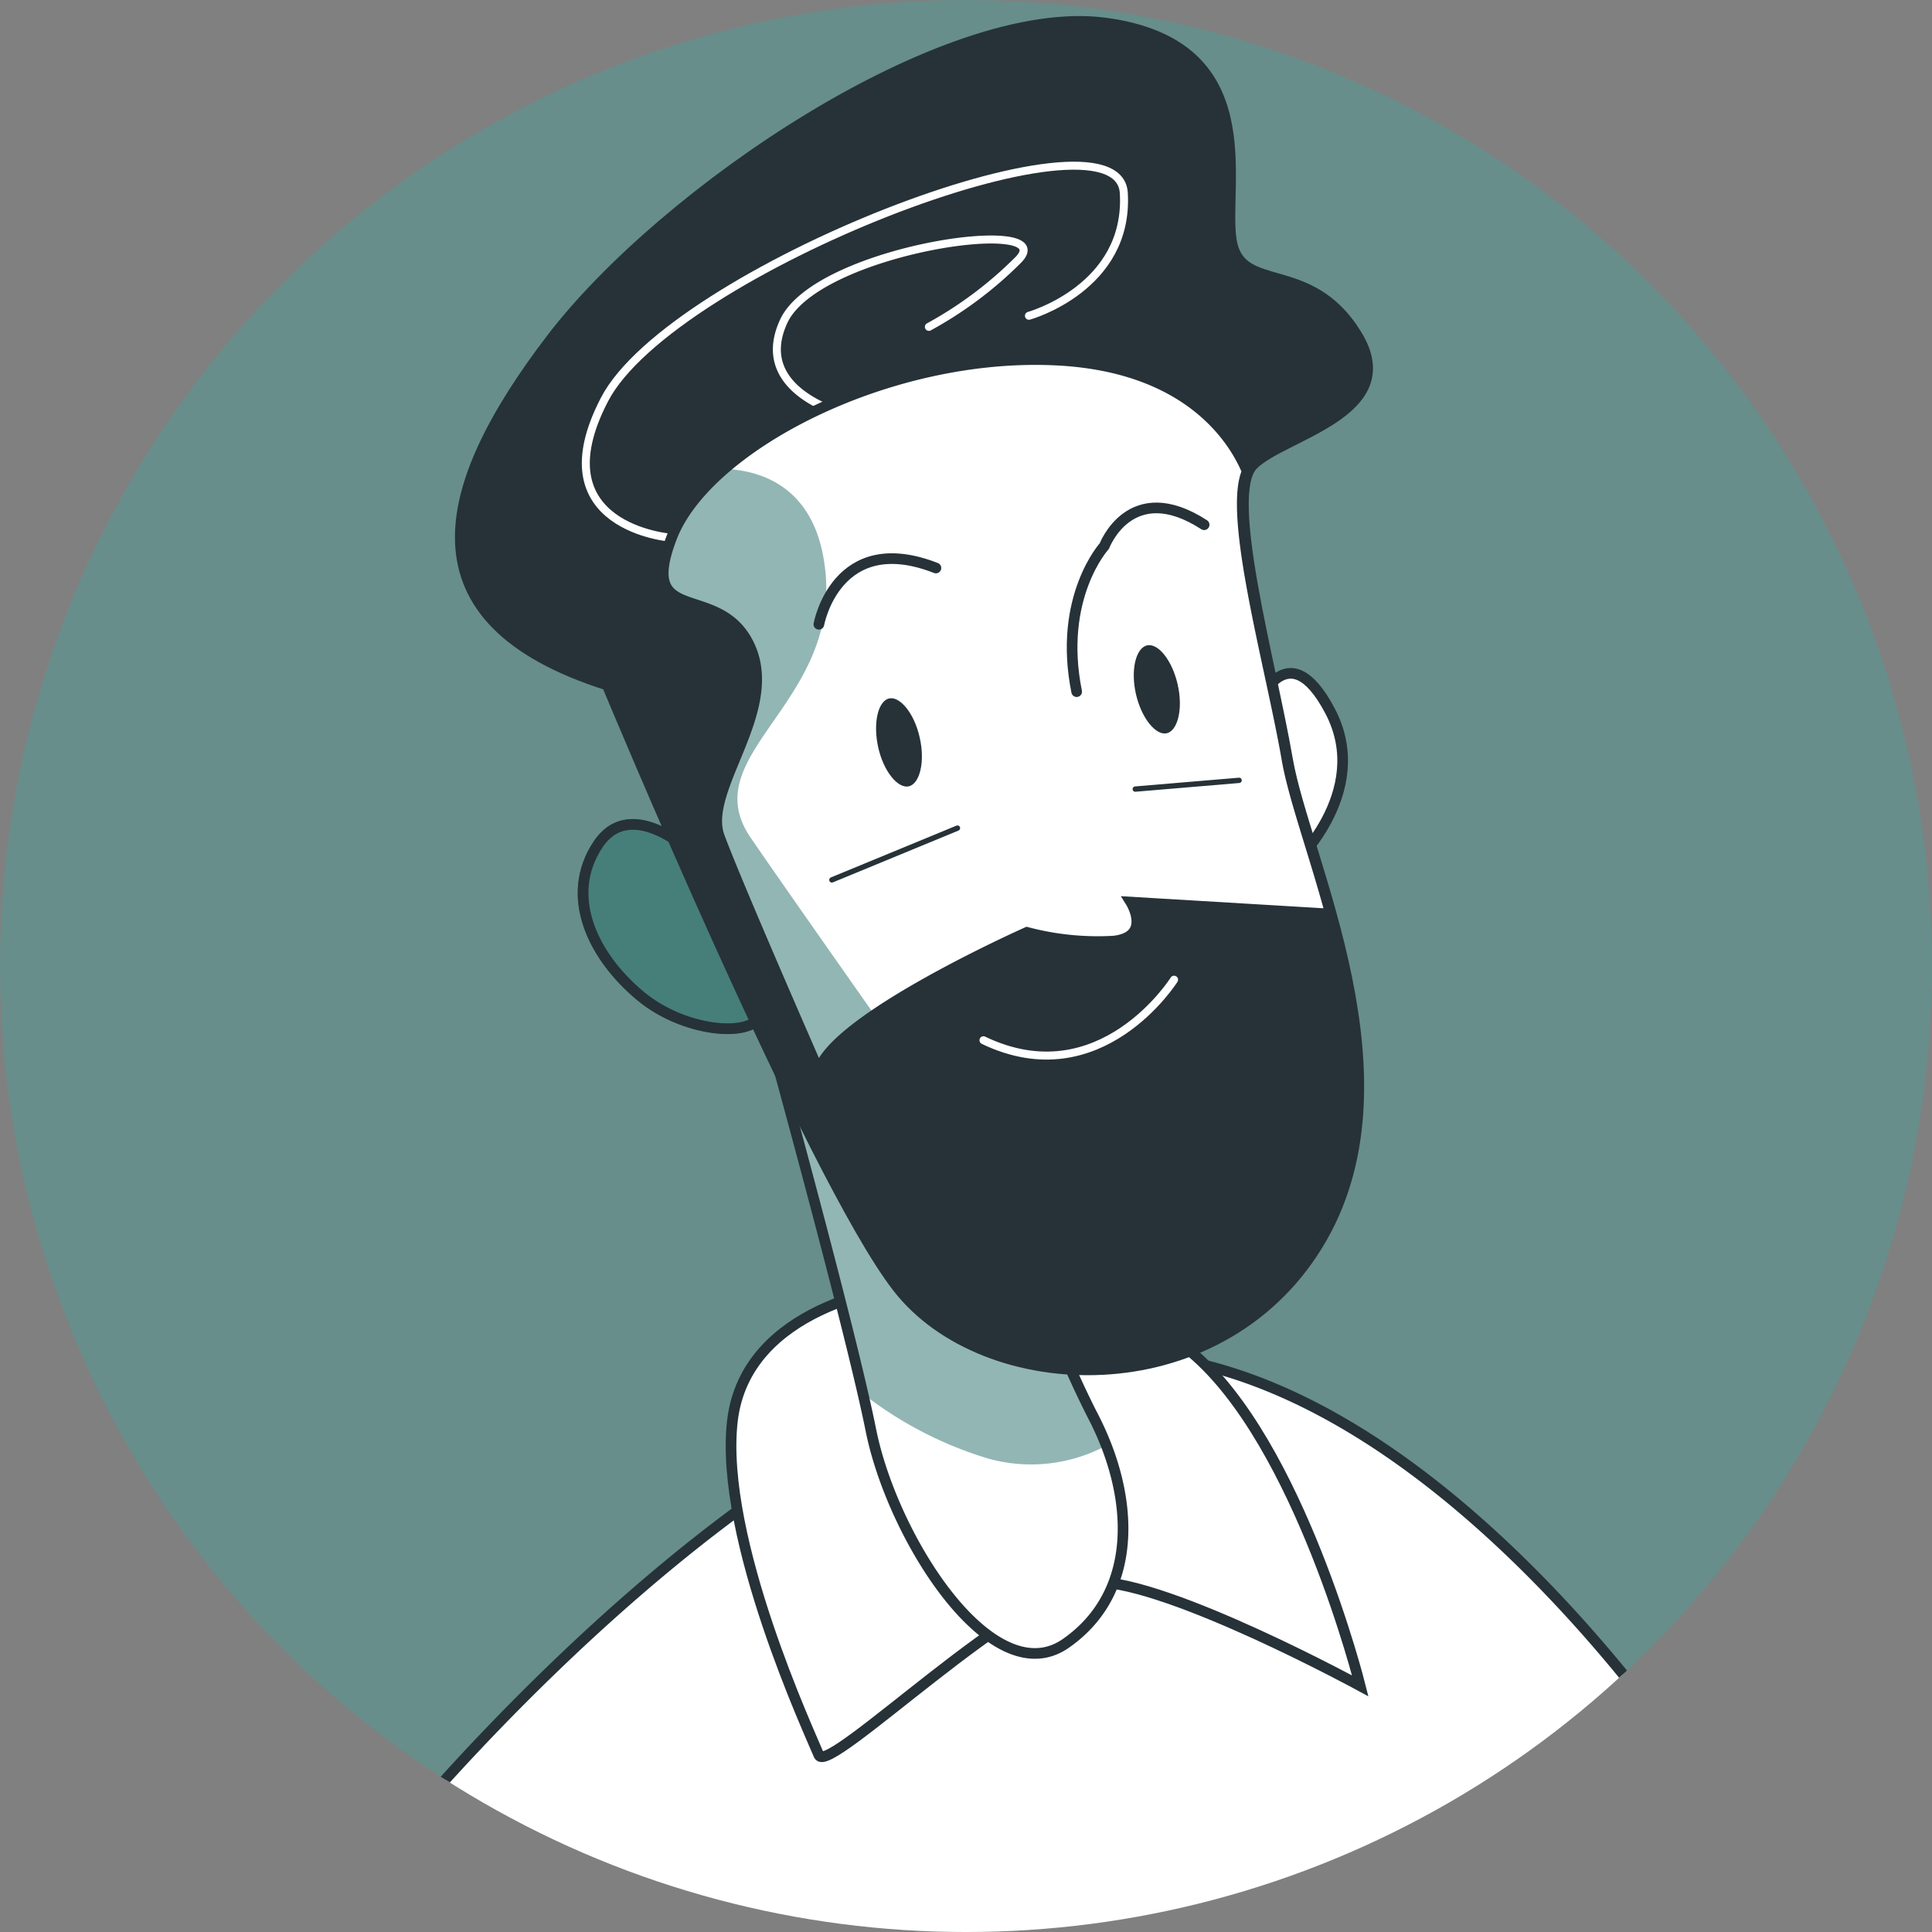 <svg xmlns="http://www.w3.org/2000/svg" xmlns:xlink="http://www.w3.org/1999/xlink" width="181.357" height="181.357" viewBox="0 0 181.357 181.357"><rect x="0" y="0" width="181.357" height="181.357" fill="#808080" stroke="none"/><defs><clipPath id="clip-path"><circle id="Ellipse_74" data-name="Ellipse 74" cx="90.679" cy="90.679" r="90.679" transform="translate(421.285 1801.728)" fill="#28b4ac" opacity="0.272"></circle></clipPath><clipPath id="clip-path-2"><rect id="Rectangle_1595" data-name="Rectangle 1595" width="169.835" height="186.501" fill="none"></rect></clipPath><clipPath id="clip-path-3"><rect id="Rectangle_1590" data-name="Rectangle 1590" width="169.835" height="186.5" fill="none"></rect></clipPath><clipPath id="clip-path-4"><rect id="Rectangle_1589" data-name="Rectangle 1589" width="18.793" height="21.187" fill="none"></rect></clipPath><clipPath id="clip-path-5"><path id="Path_10770" data-name="Path 10770" d="M41.657,86.314C43.7,96.481,53.045,111.13,59.949,106.327S66.474,92.5,62.391,84.773a95.106,95.106,0,0,1-6.5-16.669L31.49,46.869s8.126,29.278,10.167,39.445" transform="translate(-31.49 -46.869)" fill="none"></path></clipPath><clipPath id="clip-path-6"><rect id="Rectangle_1591" data-name="Rectangle 1591" width="32.302" height="42.658" fill="none"></rect></clipPath><clipPath id="clip-path-8"><path id="Path_10779" data-name="Path 10779" d="M27.614,33.087c-3.262,8.544,4.483,4,7.325,10.165S30.456,56.681,32.1,61.144s9.346,22.017,9.346,22.017C42.664,78.276,60.977,70.13,60.977,70.13a25.98,25.98,0,0,0,8.126.821c3.662-.4,1.621-3.662,1.621-3.662l18.753,1.123c-1.6-5.906-3.5-11.049-4.1-14.592-1.521-8.746-5.544-22.855-3.723-26.958-1.221-2.942-5.424-9.8-17.832-10.447-.682-.034-1.369-.052-2.053-.052-15.26,0-31.029,8.546-34.151,16.725" transform="translate(-26.826 -16.362)" fill="none"></path></clipPath><clipPath id="clip-path-9"><rect id="Rectangle_1593" data-name="Rectangle 1593" width="19.853" height="56.538" fill="none"></rect></clipPath></defs><g id="Group_3519" data-name="Group 3519" transform="translate(-421.285 -1801.728)"><circle id="Ellipse_11" data-name="Ellipse 11" cx="90.679" cy="90.679" r="90.679" transform="translate(421.285 1801.728)" fill="#28b4ac" opacity="0.272"></circle><g id="Mask_Group_50" data-name="Mask Group 50" clip-path="url(#clip-path)"><g id="Group_3211" data-name="Group 3211" transform="translate(433.847 1802.733)"><g id="Group_3210" data-name="Group 3210" transform="translate(-4)" clip-path="url(#clip-path-2)"><g id="Group_3195" data-name="Group 3195" transform="translate(0 0.001)"><g id="Group_3194" data-name="Group 3194" clip-path="url(#clip-path-3)"><path id="Path_10759" data-name="Path 10759" d="M16.2,103.887A83.837,83.837,0,0,0,129.9,96c-9.446-12.168-28.8-33.022-50.334-33.022-23.9,0-52.275,28.519-63.363,40.908" transform="translate(16.222 63.063)" fill="#fff"></path><path id="Path_10760" data-name="Path 10760" d="M16.2,103.887A83.837,83.837,0,0,0,129.9,96c-9.446-12.168-28.8-33.022-50.334-33.022C55.667,62.979,27.287,91.5,16.2,103.887Z" transform="translate(16.222 63.063)" fill="none" stroke="#263238" stroke-miterlimit="10" stroke-width="1"></path><path id="Path_10761" data-name="Path 10761" d="M45.58,60.767s-14.23,1.621-15.45,12.609,7.3,29.28,8.125,31.3S57.368,88.426,64.273,88.426s24.8,9.747,24.8,9.747S83.386,75.4,73.219,66.851,48.4,57.5,45.58,60.767" transform="translate(30.051 59.071)" fill="#fff"></path><path id="Path_10762" data-name="Path 10762" d="M45.58,60.767s-14.23,1.621-15.45,12.609,7.3,29.28,8.125,31.3S57.368,88.426,64.273,88.426s24.8,9.747,24.8,9.747S83.386,75.4,73.219,66.851,48.4,57.5,45.58,60.767Z" transform="translate(30.051 59.071)" fill="none" stroke="#263238" stroke-miterlimit="10" stroke-width="1"></path><g id="Group_3193" data-name="Group 3193" transform="translate(45.17 75.375)" opacity="0.5" style="isolation: isolate"><g id="Group_3192" data-name="Group 3192"><g id="Group_3191" data-name="Group 3191" clip-path="url(#clip-path-4)"><path id="Path_10763" data-name="Path 10763" d="M33.817,41.277s-6.1-6.1-9.346-1.221-.42,10.567,4,14.23,11.388,4,11.388,1.221-6.044-14.23-6.044-14.23" transform="translate(-22.069 -37.161)" fill="#266d6a"></path><path id="Path_10764" data-name="Path 10764" d="M33.817,41.277s-6.1-6.1-9.346-1.221-.42,10.567,4,14.23,11.388,4,11.388,1.221S33.817,41.277,33.817,41.277Z" transform="translate(-22.069 -37.161)" fill="none" stroke="#263238" stroke-miterlimit="10" stroke-width="1"></path></g></g></g><path id="Path_10765" data-name="Path 10765" d="M33.817,41.277s-6.1-6.1-9.346-1.221-.42,10.567,4,14.23,11.388,4,11.388,1.221S33.817,41.277,33.817,41.277Z" transform="translate(23.101 38.214)" fill="none" stroke="#263238" stroke-miterlimit="10" stroke-width="1"></path><path id="Path_10766" data-name="Path 10766" d="M54.66,34.22s2.842-7.325,6.9.4S57.9,49.25,57.9,49.25Z" transform="translate(54.734 31.121)" fill="#fff"></path><path id="Path_10767" data-name="Path 10767" d="M54.66,34.22s2.842-7.325,6.9.4S57.9,49.25,57.9,49.25Z" transform="translate(54.734 31.121)" fill="none" stroke="#263238" stroke-miterlimit="10" stroke-width="1"></path><path id="Path_10768" data-name="Path 10768" d="M31.49,46.869s8.126,29.28,10.167,39.447,11.388,24.817,18.292,20.014S66.474,92.5,62.391,84.775a95,95,0,0,1-6.5-16.671Z" transform="translate(31.533 46.932)" fill="#fff"></path></g></g><g id="Group_3200" data-name="Group 3200" transform="translate(63.023 93.801)"><g id="Group_3199" data-name="Group 3199" clip-path="url(#clip-path-5)"><g id="Group_3198" data-name="Group 3198" transform="translate(0 -0.001)" opacity="0.5" style="mix-blend-mode: multiply;isolation: isolate"><g id="Group_3197" data-name="Group 3197"><g id="Group_3196" data-name="Group 3196" clip-path="url(#clip-path-6)"><path id="Path_10769" data-name="Path 10769" d="M62.391,84.695a95,95,0,0,1-6.5-16.671L31.49,46.869s6.665,24.016,9.426,36.024A35.839,35.839,0,0,0,52.744,89a14.973,14.973,0,0,0,11.047-1.261,26.457,26.457,0,0,0-1.4-3.042" transform="translate(-31.49 -46.868)" fill="#266d6a"></path></g></g></g></g></g><g id="Group_3202" data-name="Group 3202" transform="translate(0 0.001)"><g id="Group_3201" data-name="Group 3201" clip-path="url(#clip-path-3)"><path id="Path_10771" data-name="Path 10771" d="M31.49,46.869s8.126,29.28,10.167,39.447,11.388,24.817,18.292,20.014S66.474,92.5,62.391,84.775a95,95,0,0,1-6.5-16.671Z" transform="translate(31.533 46.932)" fill="none" stroke="#263238" stroke-miterlimit="10" stroke-width="1"></path><path id="Path_10772" data-name="Path 10772" d="M31.1,62.8s19.113,46.031,27.258,56.538,30.02,11.388,39.447-4-1.221-36.184-2.842-45.551-6-24.8-3.262-27.639,14.23-4.883,9.767-12.208-10.987-3.662-11.788-8.946S92.921,2.679,77.87.658,36.382,16.508,25.835,30.338,11.926,56.7,31.1,62.8" transform="translate(17.334 0.5)" fill="#263238"></path><path id="Path_10773" data-name="Path 10773" d="M31.1,62.8s19.113,46.031,27.258,56.538,30.02,11.388,39.447-4-1.221-36.184-2.842-45.551-6-24.8-3.262-27.639,14.23-4.883,9.767-12.208-10.987-3.662-11.788-8.946S92.921,2.679,77.87.658,36.382,16.508,25.835,30.338,11.926,56.7,31.1,62.8Z" transform="translate(17.334 0.5)" fill="none" stroke="#263238" stroke-miterlimit="10" stroke-width="1"></path><path id="Path_10774" data-name="Path 10774" d="M31.207,42.193S18.678,41.252,24.962,29.2,73.175.925,73.7,9.831s-8.906,11.528-8.906,11.528" transform="translate(23.23 7.278)" fill="none" stroke="#fff" stroke-linecap="round" stroke-linejoin="round" stroke-width="0.75"></path><path id="Path_10775" data-name="Path 10775" d="M39.085,27.317s-9.426-2.1-6.284-8.906S59,8.4,54.816,12.647a36.665,36.665,0,0,1-8.386,6.284" transform="translate(32.203 10.746)" fill="none" stroke="#fff" stroke-linecap="round" stroke-linejoin="round" stroke-width="0.75"></path><path id="Path_10776" data-name="Path 10776" d="M59.742,45.449s-6.9,10.967-17.892,5.684" transform="translate(41.907 45.51)" fill="none" stroke="#fff" stroke-linecap="round" stroke-linejoin="round" stroke-width="0.75"></path><path id="Path_10777" data-name="Path 10777" d="M85.373,53.821c-1.521-8.746-5.544-22.855-3.723-26.958-1.221-2.942-5.424-9.807-17.832-10.447-15.871-.821-32.942,8.125-36.2,16.671s4.483,4,7.325,10.167S30.456,56.682,32.1,61.146,41.443,83.16,41.443,83.16c1.221-4.883,19.533-13.029,19.533-13.029a25.986,25.986,0,0,0,8.126.821c3.662-.4,1.621-3.662,1.621-3.662L89.476,68.41c-1.6-5.9-3.5-11.047-4.1-14.59" transform="translate(26.863 16.384)" fill="#fff"></path></g></g><g id="Group_3207" data-name="Group 3207" transform="translate(53.689 32.746)"><g id="Group_3206" data-name="Group 3206" clip-path="url(#clip-path-8)"><g id="Group_3205" data-name="Group 3205" transform="translate(-0.033 10.26)" opacity="0.5" style="mix-blend-mode: multiply;isolation: isolate"><g id="Group_3204" data-name="Group 3204"><g id="Group_3203" data-name="Group 3203" clip-path="url(#clip-path-9)"><path id="Path_10778" data-name="Path 10778" d="M42.08,31.216c-.761-8.005-6-9.586-9.486-9.727a17.235,17.235,0,0,0-5,6.464c-3.242,8.546,4.483,4,7.325,10.167s-4.483,13.429-2.842,17.892S41.42,78.027,41.42,78.027c.4-1.561,2.522-3.462,5.244-5.3-4-5.7-8.886-12.649-11.648-16.671-5.2-7.705,8.246-12.428,7.065-24.837" transform="translate(-26.81 -21.488)" fill="#266d6a"></path></g></g></g></g></g><g id="Group_3209" data-name="Group 3209" transform="translate(0 0.001)"><g id="Group_3208" data-name="Group 3208" clip-path="url(#clip-path-3)"><path id="Path_10780" data-name="Path 10780" d="M85.373,53.821c-1.521-8.746-5.544-22.855-3.723-26.958-1.221-2.942-5.424-9.807-17.832-10.447-15.871-.821-32.942,8.125-36.2,16.671s4.483,4,7.325,10.167S30.456,56.682,32.1,61.146,41.443,83.16,41.443,83.16c1.221-4.883,19.533-13.029,19.533-13.029a25.986,25.986,0,0,0,8.126.821c3.662-.4,1.621-3.662,1.621-3.662L89.476,68.41C87.875,62.506,85.974,57.363,85.373,53.821Z" transform="translate(26.863 16.384)" fill="none" stroke="#263238" stroke-miterlimit="10" stroke-width="1"></path><path id="Path_10781" data-name="Path 10781" d="M40.911,35.953c.52,2.262,0,4.323-1.021,4.563s-2.382-1.4-2.882-3.682,0-4.323,1.021-4.563,2.382,1.4,2.882,3.682" transform="translate(36.862 32.29)" fill="#263238"></path><path id="Path_10782" data-name="Path 10782" d="M53.025,33.463c.52,2.282,0,4.323-1.021,4.563s-2.382-1.4-2.9-3.682,0-4.323,1.041-4.563,2.362,1.4,2.882,3.682" transform="translate(48.964 29.797)" fill="#263238"></path><path id="Path_10783" data-name="Path 10783" d="M34.13,31.863s1.621-8.946,10.987-5.284" transform="translate(34.176 25.733)" fill="none" stroke="#263238" stroke-linecap="round" stroke-linejoin="round" stroke-width="1"></path><path id="Path_10784" data-name="Path 10784" d="M58.4,24.9c-6.925-4.483-9.366,2-9.366,2s-4.383,4.8-2.6,13.669" transform="translate(46.07 23.351)" fill="none" stroke="#263238" stroke-linecap="round" stroke-linejoin="round" stroke-width="1"></path><line id="Line_129" data-name="Line 129" y1="4.863" x2="11.788" transform="translate(69.527 76.728)" fill="none" stroke="#263238" stroke-linecap="round" stroke-linejoin="round" stroke-width="0.5"></line><line id="Line_130" data-name="Line 130" y1="0.821" x2="9.747" transform="translate(98.006 72.245)" fill="none" stroke="#263238" stroke-linecap="round" stroke-linejoin="round" stroke-width="0.5"></line></g></g></g></g></g></g></svg>